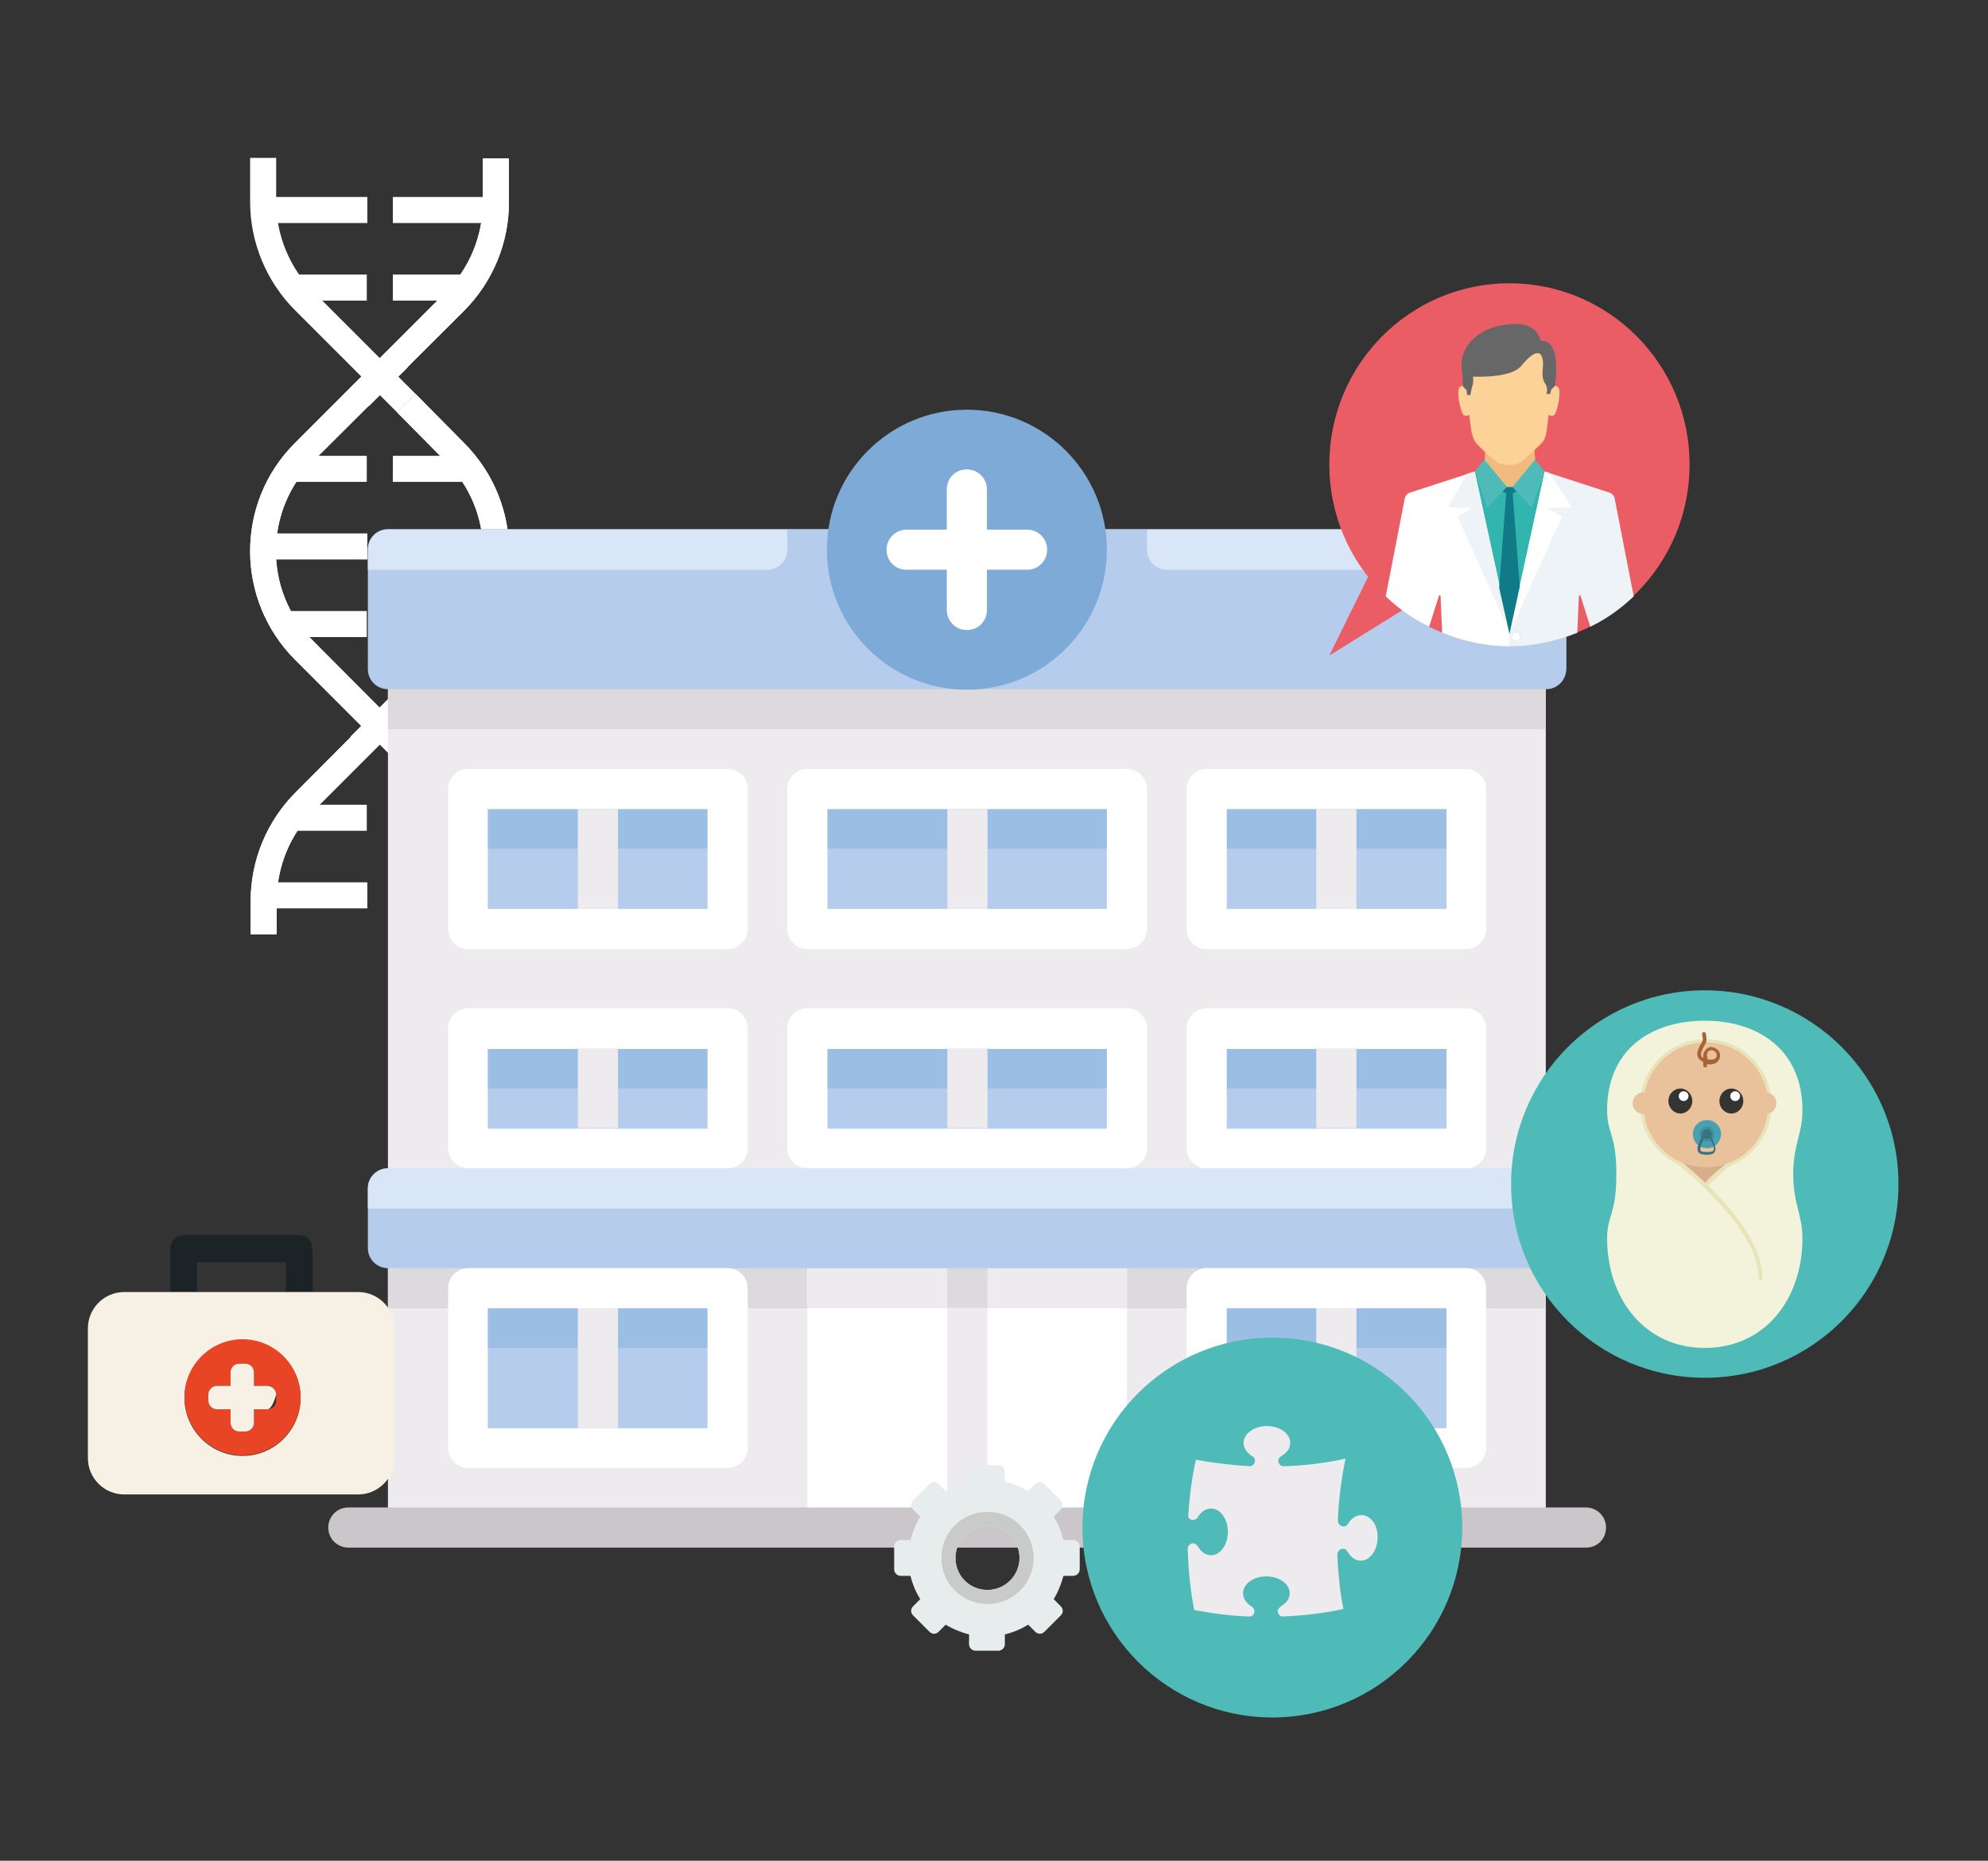 <?xml version="1.0" encoding="utf-8"?>
<!-- Generator: Adobe Illustrator 21.1.0, SVG Export Plug-In . SVG Version: 6.00 Build 0)  -->
<svg version="1.1" id="Calque_1" xmlns="http://www.w3.org/2000/svg" xmlns:xlink="http://www.w3.org/1999/xlink" x="0px" y="0px"
	 viewBox="0 0 366.4 342.9" style="enable-background:new 0 0 366.4 342.9;" xml:space="preserve">
<rect x="0" y="0" width="366.4" height="342.9" fill="#333333" stroke="none"/>
<style type="text/css">
	.st0{fill:#FFFFFF;}
	.st1{fill:#EDEBEE;}
	.st2{fill:#DCDADC;}
	.st3{fill:#CAC6CA;}
	.st4{fill:#B5CCEC;}
	.st5{fill:#D9E6F7;}
	.st6{fill:#7DAAD7;}
	.st7{fill:#9BBEE5;}
	.st8{fill:#EB5D65;}
	.st9{fill:#B4B4B4;}
	.st10{fill:#F1BB7D;}
	.st11{fill:#FDD299;}
	.st12{fill:#32B5AE;}
	.st13{fill:#4EBBB8;}
	.st14{fill:#EEF3F7;}
	.st15{fill:#D9DBDB;}
	.st16{fill:#676767;}
	.st17{fill:#117A87;}
	.st18{fill:#E7ECED;}
	.st19{fill:#C8CBC8;}
	.st20{fill:#F2F3DA;}
	.st21{fill:#E7E4B9;}
	.st22{fill:#D7AD8C;}
	.st23{fill:#E9C29C;}
	.st24{fill:#343433;}
	.st25{fill:#A56535;}
	.st26{fill:#4AA0AE;}
	.st27{fill:#3E929A;}
	.st28{fill:#377281;}
	.st29{fill:none;}
	.st30{fill:#1B2327;}
	.st31{fill:#F7F1E5;}
	.st32{fill:#E74526;}
</style>
<g>
	<g>
		<rect x="72.4" y="98.3" class="st0" width="19.1" height="4.8"/>
		<rect x="72.4" y="84" class="st0" width="14.3" height="4.8"/>
		<rect x="72.4" y="112.6" class="st0" width="14.3" height="4.8"/>
		<rect x="48.6" y="162.6" class="st0" width="19.1" height="4.8"/>
		<rect x="53.3" y="148.3" class="st0" width="14.3" height="4.8"/>
	</g>
	<path id="SVGCleanerId_0_3_" class="st0" d="M85.5,81.6l-8.9-9L73.2,76l8.9,9c9.2,9.1,9.3,24,0.1,33.2c0,0-0.1,0.1-0.1,0.1
		L54.5,146c-5.3,5.3-8.3,12.5-8.3,20v6.2h4.8v-6.2c0-6.3,2.5-12.3,6.9-16.7l27.7-27.7C96.6,110.5,96.6,92.7,85.5,81.6
		C85.6,81.6,85.6,81.6,85.5,81.6L85.5,81.6L85.5,81.6z"/>
	<g>
		<path id="SVGCleanerId_0_2_" class="st0" d="M85.5,81.6l-8.9-9L73.2,76l8.9,9c9.2,9.1,9.3,24,0.1,33.2c0,0-0.1,0.1-0.1,0.1
			L54.5,146c-5.3,5.3-8.3,12.5-8.3,20v6.2h4.8v-6.2c0-6.3,2.5-12.3,6.9-16.7l27.7-27.7C96.6,110.5,96.6,92.7,85.5,81.6
			C85.6,81.6,85.6,81.6,85.5,81.6L85.5,81.6L85.5,81.6z"/>
	</g>
	
		<rect x="64.8" y="131.5" transform="matrix(0.707 -0.707 0.707 0.707 -74.216 88.61)" class="st0" width="10.1" height="4.8"/>
	<path id="SVGCleanerId_1_3_" class="st0" d="M93.8,172.2h-4.8v-6.2c0-6.3-2.5-12.3-6.9-16.7l-27.7-27.7c-11-11-11.1-28.9-0.1-39.9
		c0,0,0,0,0.1-0.1l27.7-27.7c4.4-4.4,6.9-10.4,6.9-16.7v-8h4.8v8.1c0,7.5-3,14.7-8.3,20L57.8,84.9c-9.2,9.1-9.3,24-0.1,33.2
		c0,0,0.1,0.1,0.1,0.1L85.5,146c5.3,5.3,8.3,12.5,8.3,20V172.2z"/>
	<g>
		<rect x="48.6" y="98.3" class="st0" width="19.1" height="4.8"/>
		<rect x="53.3" y="84" class="st0" width="14.3" height="4.8"/>
		<rect x="53.3" y="112.6" class="st0" width="14.3" height="4.8"/>
		<rect x="72.4" y="36.3" class="st0" width="18.8" height="4.8"/>
		<rect x="72.4" y="50.6" class="st0" width="14" height="4.8"/>
		<rect x="72.4" y="162.6" class="st0" width="19.1" height="4.8"/>
		<rect x="72.4" y="148.3" class="st0" width="14.3" height="4.8"/>
	</g>
	<g>
		<path id="SVGCleanerId_1_2_" class="st0" d="M93.8,172.2h-4.8v-6.2c0-6.3-2.5-12.3-6.9-16.7l-27.7-27.7c-11-11-11.1-28.9-0.1-39.9
			c0,0,0,0,0.1-0.1l27.7-27.7c4.4-4.4,6.9-10.4,6.9-16.7v-8h4.8v8.1c0,7.5-3,14.7-8.3,20L57.8,84.9c-9.2,9.1-9.3,24-0.1,33.2
			c0,0,0.1,0.1,0.1,0.1L85.5,146c5.3,5.3,8.3,12.5,8.3,20V172.2z"/>
	</g>
	
		<rect x="64.8" y="67.2" transform="matrix(0.707 -0.707 0.707 0.707 -28.714 69.762)" class="st0" width="10.1" height="4.8"/>
	<g>
		<rect x="48.3" y="36.3" class="st0" width="19.4" height="4.8"/>
		<rect x="53" y="50.6" class="st0" width="14.6" height="4.8"/>
		<path class="st0" d="M57.8,53.8c-4.4-4.4-6.9-10.4-6.9-16.7v-8h-4.8v8.1c0,7.5,3,14.7,8.3,20L73.2,76l3.4-3.4L57.8,53.8z"/>
	</g>
</g>
<g>
	<rect x="71.5" y="119.7" class="st1" width="213.4" height="161.9"/>
	<g>
		<rect x="71.5" y="119.7" class="st2" width="213.4" height="14.7"/>
		<rect x="71.5" y="226.4" class="st2" width="213.4" height="14.7"/>
	</g>
	<rect x="148.8" y="226.4" class="st0" width="58.9" height="55.2"/>
	<g>
		<rect x="174.6" y="226.4" class="st1" width="7.4" height="55.2"/>
		<rect x="148.8" y="226.4" class="st1" width="58.9" height="14.7"/>
	</g>
	<rect x="174.6" y="230" class="st2" width="7.4" height="11"/>
	<path class="st3" d="M292.3,285.2H64.2c-2,0-3.7-1.6-3.7-3.7c0-2,1.6-3.7,3.7-3.7h228.1c2,0,3.7,1.6,3.7,3.7
		C296,283.6,294.4,285.2,292.3,285.2z"/>
	<path class="st4" d="M285,233.7H71.5c-2,0-3.7-1.6-3.7-3.7v-11c0-2,1.6-3.7,3.7-3.7H285c2,0,3.7,1.6,3.7,3.7v11
		C288.6,232.1,287,233.7,285,233.7z"/>
	<path class="st5" d="M285,215.3H71.5c-2,0-3.7,1.6-3.7,3.7v3.7h220.8V219C288.6,217,287,215.3,285,215.3z"/>
	<path class="st4" d="M285,127H71.5c-2,0-3.7-1.6-3.7-3.7v-22.1c0-2,1.6-3.7,3.7-3.7H285c2,0,3.7,1.6,3.7,3.7v22.1
		C288.6,125.4,287,127,285,127z"/>
	<g>
		<path class="st5" d="M145.1,97.6H71.5c-2,0-3.7,1.6-3.7,3.7v3.7h73.6c2,0,3.7-1.6,3.7-3.7V97.6z"/>
		<path class="st5" d="M285,97.6h-73.6v3.7c0,2,1.6,3.7,3.7,3.7h73.6v-3.7C288.6,99.2,287,97.6,285,97.6z"/>
	</g>
	<circle class="st6" cx="178.2" cy="101.3" r="25.8"/>
	<path class="st0" d="M189.3,97.6h-7.4v-7.4c0-2-1.6-3.7-3.7-3.7s-3.7,1.6-3.7,3.7v7.4h-7.4c-2,0-3.7,1.6-3.7,3.7s1.6,3.7,3.7,3.7
		h7.4v7.4c0,2,1.6,3.7,3.7,3.7s3.7-1.6,3.7-3.7v-7.4h7.4c2,0,3.7-1.6,3.7-3.7S191.3,97.6,189.3,97.6z"/>
	<rect x="222.4" y="145.4" class="st4" width="47.8" height="25.8"/>
	<rect x="222.4" y="145.4" class="st7" width="47.8" height="11"/>
	<path class="st0" d="M270.2,174.9h-47.8c-2,0-3.7-1.6-3.7-3.7v-25.8c0-2,1.6-3.7,3.7-3.7h47.8c2,0,3.7,1.6,3.7,3.7v25.8
		C273.9,173.2,272.3,174.9,270.2,174.9z M226.1,167.5h40.5v-18.4h-40.5V167.5z"/>
	<rect x="242.6" y="149.1" class="st1" width="7.4" height="18.4"/>
	<rect x="86.3" y="145.4" class="st4" width="47.8" height="25.8"/>
	<rect x="86.3" y="145.4" class="st7" width="47.8" height="11"/>
	<path class="st0" d="M134.1,174.9H86.3c-2,0-3.7-1.6-3.7-3.7v-25.8c0-2,1.6-3.7,3.7-3.7h47.8c2,0,3.7,1.6,3.7,3.7v25.8
		C137.8,173.2,136.1,174.9,134.1,174.9z M89.9,167.5h40.5v-18.4H89.9V167.5z"/>
	<rect x="106.5" y="149.1" class="st1" width="7.4" height="18.4"/>
	<rect x="148.8" y="145.4" class="st4" width="58.9" height="25.8"/>
	<rect x="148.8" y="145.4" class="st7" width="58.9" height="11"/>
	<path class="st0" d="M207.7,174.9h-58.9c-2,0-3.7-1.6-3.7-3.7v-25.8c0-2,1.6-3.7,3.7-3.7h58.9c2,0,3.7,1.6,3.7,3.7v25.8
		C211.4,173.2,209.7,174.9,207.7,174.9z M152.5,167.5H204v-18.4h-51.5V167.5z"/>
	<rect x="174.6" y="149.1" class="st1" width="7.4" height="18.4"/>
	<rect x="86.3" y="189.6" class="st4" width="47.8" height="22.1"/>
	<rect x="86.3" y="189.6" class="st7" width="47.8" height="11"/>
	<path class="st0" d="M134.1,215.3H86.3c-2,0-3.7-1.6-3.7-3.7v-22.1c0-2,1.6-3.7,3.7-3.7h47.8c2,0,3.7,1.6,3.7,3.7v22.1
		C137.8,213.7,136.1,215.3,134.1,215.3z M89.9,208h40.5v-14.7H89.9V208z"/>
	<rect x="106.5" y="193.2" class="st1" width="7.4" height="14.7"/>
	<rect x="222.4" y="189.6" class="st4" width="47.8" height="22.1"/>
	<rect x="222.4" y="189.6" class="st7" width="47.8" height="11"/>
	<path class="st0" d="M270.2,215.3h-47.8c-2,0-3.7-1.6-3.7-3.7v-22.1c0-2,1.6-3.7,3.7-3.7h47.8c2,0,3.7,1.6,3.7,3.7v22.1
		C273.9,213.7,272.3,215.3,270.2,215.3z M226.1,208h40.5v-14.7h-40.5V208z"/>
	<rect x="242.6" y="193.2" class="st1" width="7.4" height="14.7"/>
	<rect x="148.8" y="189.6" class="st4" width="58.9" height="22.1"/>
	<rect x="148.8" y="189.6" class="st7" width="58.9" height="11"/>
	<path class="st0" d="M207.7,215.3h-58.9c-2,0-3.7-1.6-3.7-3.7v-22.1c0-2,1.6-3.7,3.7-3.7h58.9c2,0,3.7,1.6,3.7,3.7v22.1
		C211.4,213.7,209.7,215.3,207.7,215.3z M152.5,208H204v-14.7h-51.5V208z"/>
	<rect x="174.6" y="193.2" class="st1" width="7.4" height="14.7"/>
	<rect x="222.4" y="237.4" class="st4" width="47.8" height="29.4"/>
	<rect x="222.4" y="237.4" class="st7" width="47.8" height="11"/>
	<path class="st0" d="M270.2,270.5h-47.8c-2,0-3.7-1.6-3.7-3.7v-29.4c0-2,1.6-3.7,3.7-3.7h47.8c2,0,3.7,1.6,3.7,3.7v29.4
		C273.9,268.9,272.3,270.5,270.2,270.5z M226.1,263.2h40.5v-22.1h-40.5V263.2z"/>
	<rect x="242.6" y="241.1" class="st1" width="7.4" height="22.1"/>
	<rect x="86.3" y="237.4" class="st4" width="47.8" height="29.4"/>
	<rect x="86.3" y="237.4" class="st7" width="47.8" height="11"/>
	<path class="st0" d="M134.1,270.5H86.3c-2,0-3.7-1.6-3.7-3.7v-29.4c0-2,1.6-3.7,3.7-3.7h47.8c2,0,3.7,1.6,3.7,3.7v29.4
		C137.8,268.9,136.1,270.5,134.1,270.5z M89.9,263.2h40.5v-22.1H89.9V263.2z"/>
	<rect x="106.5" y="241.1" class="st1" width="7.4" height="22.1"/>
</g>
<g>
	<polygon class="st8" points="252.2,106.2 245,120.8 260,111.5 	"/>
	<g>
		<ellipse class="st8" cx="278.2" cy="85.6" rx="33.2" ry="33.4"/>
		<path class="st9" d="M273.6,84.7c3.1,0,6.2,0,9.3,0l0.1,0.6l-4.5,6.9l-4.9-7L273.6,84.7L273.6,84.7L273.6,84.7z"/>
		<path class="st10" d="M273.7,83l-0.1,3.9l-6.6,3.6v13.2h11.1h11.1V90.5l-6.1-3.8l-0.3-3.9L273.7,83L273.7,83L273.7,83z"/>
		<path class="st11" d="M270.6,71.6c0,0-0.4-0.8-1.4-0.4c-1,0.4,0,4.5,0.4,5.1c0.4,0.6,1,0.2,1.2,0.2c0.3,2.5,0.4,4.1,1.3,5.2
			c0.9,1,3,3,4.2,3.7c0.8,0.2,1.3,0.3,1.8,0.3c0.5,0,1.1-0.1,1.8-0.3c1.1-0.7,3.2-2.7,4.2-3.7c1-1,1-2.7,1.3-5.2
			c0.2,0,0.8,0.4,1.2-0.2c0.4-0.6,1.4-4.7,0.4-5.1c-1-0.4-1.4,0.4-1.4,0.4s1-3.2-0.8-6.4c-1.2-2.2-4-3.3-6.8-3.4
			c-2.8,0.1-5.6,1.2-6.8,3.4C269.6,68.4,270.6,71.6,270.6,71.6L270.6,71.6L270.6,71.6z"/>
		<path class="st12" d="M270.4,88l1.6-0.6l1.3-1.1l4.5,3.4h1.1l4.5-3.4l2.8,1.8l4.9,8.4l-3.9,21.3c-2.8,0.8-5.8,1.2-8.9,1.2
			c-2.5,0-5-0.3-7.3-0.8l-7-21.1L270.4,88L270.4,88z"/>
		<g>
			<path class="st13" d="M284.7,86.9l-1.8-2.2l-4.1,5l3.5,3.9L284.7,86.9z"/>
			<path class="st13" d="M271.8,86.9l1.8-2.2l4.1,5l-3.6,3.9L271.8,86.9z"/>
		</g>
		<path class="st0" d="M271.8,86.9l-12,3.9c-0.5,0.2-0.8,0.6-0.9,1.1l-3.5,18c2.4,2.3,5.1,4.2,8,5.6l1.8-5.7c0-0.1,0.1-0.1,0.2-0.1
			c0.1,0,0.1,0.1,0.1,0.1l0.3,6.8c3.9,1.6,8.1,2.5,12.5,2.5v-2.2L271.8,86.9L271.8,86.9z"/>
		<g>
			<path class="st14" d="M271.8,86.9l-1.4,0.4l-3.6,6.2l4.6,0.1l-2.8,1.6l9.7,21.4L271.8,86.9L271.8,86.9z"/>
			<path class="st14" d="M284.7,86.9l12,3.9c0.5,0.2,0.8,0.6,0.9,1.1l3.5,18c-2.4,2.3-5.1,4.2-8,5.6l-1.8-5.7c0-0.1-0.1-0.1-0.2-0.1
				c-0.1,0-0.1,0.1-0.1,0.1l-0.3,6.8c-3.9,1.6-8.1,2.5-12.5,2.5h0v-2.2L284.7,86.9L284.7,86.9z"/>
		</g>
		<path class="st0" d="M284.7,86.9l0.8,0.2l4.2,6.4l-4.6,0.1l2.8,1.6l-9.7,21.4L284.7,86.9L284.7,86.9L284.7,86.9L284.7,86.9z"/>
		<path class="st15" d="M279.6,116.6c-0.4,0-0.7,0.3-0.7,0.7c0,0.4,0.3,0.7,0.7,0.7s0.7-0.3,0.7-0.7
			C280.3,116.9,280,116.6,279.6,116.6z"/>
		<path class="st16" d="M285,72.6l0.7,0l0.2-0.8l0.7-0.7c0.4-3.3,0.6-8.5-2.7-8.3c0,0-0.3-3.8-6.2-3c-5.9,0.7-8.6,4.6-8.3,7.8
			c0.3,3.2,0.2,3.6,0.2,3.6l0.7,0.7l0.1,0.9l0.6,0c0,0,0.2-1.2,0.4-1.8c0.2-0.5,0.1-1.6,0.1-1.6s7,0.4,8.9-2c1.2-1.5,3.8-4.1,4-0.5
			c0,1.1-0.4,2.7,0.4,3.8C285.4,71.7,285,72.6,285,72.6L285,72.6L285,72.6z"/>
		<path class="st17" d="M278.2,116.8l1.9-8.7l-1.3-17.2l0.7-0.3l-0.7-0.8h-1.1l-0.8,0.8l0.7,0.3l-1.3,17.4L278.2,116.8L278.2,116.8
			L278.2,116.8z"/>
		<path class="st0" d="M279.5,116.6c-0.4,0-0.7,0.3-0.7,0.7c0,0.4,0.3,0.7,0.7,0.7c0.4,0,0.7-0.3,0.7-0.7
			C280.2,116.9,279.9,116.6,279.5,116.6z"/>
	</g>
</g>
<g>
	<path class="st18" d="M197.9,283.8H196c-0.4-1.6-1-3-1.8-4.3l1.3-1.3c0.5-0.5,0.5-1.2,0-1.7l-3-3c-0.5-0.5-1.2-0.5-1.7,0l-1.3,1.3
		c-1.3-0.8-2.8-1.4-4.3-1.8v-1.8c0-0.6-0.5-1.2-1.2-1.2h-4.2c-0.6,0-1.2,0.5-1.2,1.2v1.8c-1.6,0.4-3,1-4.3,1.8l-1.3-1.3
		c-0.5-0.5-1.2-0.5-1.7,0l-3,3c-0.5,0.5-0.5,1.2,0,1.7l1.3,1.3c-0.8,1.3-1.4,2.8-1.8,4.3h-1.8c-0.6,0-1.2,0.5-1.2,1.2v4.2
		c0,0.6,0.5,1.2,1.2,1.2h1.8c0.4,1.6,1,3,1.8,4.3l-1.3,1.3c-0.5,0.5-0.5,1.2,0,1.7l3,3c0.5,0.5,1.2,0.5,1.7,0l1.3-1.3
		c1.3,0.8,2.8,1.4,4.3,1.8v1.8c0,0.6,0.5,1.2,1.2,1.2h4.2c0.6,0,1.2-0.5,1.2-1.2v-1.8c1.6-0.4,3-1,4.3-1.8l1.3,1.3
		c0.5,0.5,1.2,0.5,1.7,0l3-3c0.5-0.5,0.5-1.2,0-1.7l-1.3-1.3c0.8-1.3,1.4-2.8,1.8-4.3h1.8c0.6,0,1.2-0.5,1.2-1.2V285
		C199,284.4,198.5,283.8,197.9,283.8z M182,293c-3.3,0-5.9-2.6-5.9-5.9c0-3.3,2.6-5.9,5.9-5.9s5.9,2.6,5.9,5.9
		C187.9,290.4,185.2,293,182,293z"/>
	<path class="st19" d="M182,278.6c-4.7,0-8.5,3.8-8.5,8.5s3.8,8.5,8.5,8.5s8.5-3.8,8.5-8.5S186.7,278.6,182,278.6z M182,293
		c-3.3,0-5.9-2.6-5.9-5.9c0-3.3,2.6-5.9,5.9-5.9s5.9,2.6,5.9,5.9C187.9,290.4,185.2,293,182,293z"/>
</g>
<g>
	<circle class="st13" cx="314.2" cy="218.2" r="35.7"/>
	<path class="st20" d="M332.2,204.6c0-11.1-8.1-16.5-18-16.5s-18,5.3-18,16.5c0,4.4,1.7,4.2,1.7,11.8c0,7.6-1.7,7.4-1.7,11.8
		c0,11.1,6.9,20.2,18,20.2s18-9,18-20.2c0-4.4-1.7-6.3-1.7-11.8C330.5,210.9,332.2,209,332.2,204.6z"/>
	<path class="st21" d="M314.4,215.7c-6.7,0-12.1-5.4-12.1-12.1c0-6.7,5.4-12.1,12.1-12.1c6.7,0,12.1,5.4,12.1,12.1
		C326.5,210.3,321.1,215.7,314.4,215.7z M314.4,192.2c-6.3,0-11.4,5.1-11.4,11.4c0,6.3,5.1,11.4,11.4,11.4c6.3,0,11.4-5.1,11.4-11.4
		C325.8,197.3,320.7,192.2,314.4,192.2z"/>
	<polygon class="st22" points="308.8,213.5 319.4,213.7 314.3,218.2 	"/>
	<g>
		<path class="st21" d="M314.3,219c-0.1,0-0.1,0-0.2-0.1c-0.2-0.1-0.2-0.3-0.1-0.5c1.1-1.8,5.5-5,5.7-5.1c0.2-0.1,0.4-0.1,0.5,0.1
			c0.1,0.2,0.1,0.4-0.1,0.5c0,0-4.4,3.3-5.5,5C314.6,219,314.5,219,314.3,219z"/>
		<path class="st21" d="M324.5,235.9c-0.2,0-0.4-0.2-0.4-0.4c0-10.1-16.7-22.4-16.9-22.6c-0.2-0.1-0.2-0.3-0.1-0.5
			c0.1-0.2,0.3-0.2,0.5-0.1c0.7,0.5,17.2,12.7,17.2,23.1C324.8,235.7,324.7,235.9,324.5,235.9z"/>
	</g>
	<path class="st23" d="M325.9,203.6c0,6.4-5.1,11.5-11.5,11.5c-6.4,0-11.5-5.1-11.5-11.5c0-6.4,5.1-11.5,11.5-11.5
		C320.8,192.1,325.9,197.3,325.9,203.6z"/>
	<ellipse class="st24" cx="319.1" cy="202.9" rx="2.2" ry="2.3"/>
	<path class="st0" d="M320.7,202c0,0.5-0.4,0.9-0.9,0.9c-0.5,0-0.9-0.4-0.9-0.9c0-0.5,0.4-0.9,0.9-0.9
		C320.3,201.1,320.7,201.5,320.7,202z"/>
	<ellipse class="st24" cx="309.7" cy="202.9" rx="2.2" ry="2.3"/>
	<ellipse class="st0" cx="310.3" cy="202" rx="0.9" ry="0.9"/>
	<path class="st25" d="M314.3,196.7c-0.2,0-0.4-0.2-0.4-0.4v-0.6c-0.2-0.1-0.4-0.3-0.6-0.4c-1-0.9-0.3-2.1,0.5-3.5
		c0.1-0.1,0-0.7-0.1-1.2c0-0.2,0.1-0.4,0.3-0.4c0.2,0,0.4,0.1,0.4,0.3c0.1,0.4,0.2,1.3,0,1.7c-0.8,1.4-1.2,2.2-0.6,2.7
		c0,0,0,0,0.1,0.1v-0.4c0-0.6,0.4-1.2,0.9-1.5c0.3-0.2,0.9-0.3,1.7,0.3c0.4,0.3,0.6,0.8,0.5,1.4c-0.1,0.6-0.5,1-1,1.2
		c-0.5,0.2-1,0.2-1.4,0.1v0.3C314.7,196.5,314.5,196.7,314.3,196.7z M314.7,195.2c0.4,0.1,0.8,0.1,1.2,0c0.3-0.1,0.5-0.4,0.5-0.7
		c0-0.1,0-0.5-0.3-0.7c-0.3-0.3-0.7-0.3-1-0.2c-0.3,0.1-0.5,0.5-0.5,0.8L314.7,195.2L314.7,195.2L314.7,195.2z"/>
	<circle class="st26" cx="314.6" cy="209" r="2.6"/>
	<circle class="st27" cx="314.6" cy="209" r="1.4"/>
	<g>
		<circle class="st28" cx="314.6" cy="209" r="0.9"/>
		<path class="st28" d="M314.5,212.8c-0.8,0-1.3-0.2-1.5-0.5c-0.3-0.5-0.1-1.2,0.3-2.1c0.2-0.4,0.4-0.9,0.5-1.4
			c0-0.1,0.2-0.2,0.3-0.2c0.1,0,0.2,0.2,0.2,0.3c-0.1,0.5-0.3,1-0.5,1.5c-0.3,0.7-0.5,1.3-0.4,1.6c0.1,0.2,0.5,0.3,1.2,0.3
			c0.7,0,1.1-0.1,1.2-0.3c0.2-0.4-0.1-1.1-0.5-1.9c-0.2-0.4-0.3-0.7-0.5-1.1c0-0.1,0-0.3,0.1-0.3c0.1,0,0.3,0,0.3,0.1
			c0.1,0.4,0.3,0.7,0.4,1.1c0.4,1,0.8,1.8,0.4,2.4C315.9,212.6,315.4,212.8,314.5,212.8z"/>
	</g>
	<g>
		<circle class="st23" cx="325.4" cy="203.3" r="2"/>
		<circle class="st23" cx="302.9" cy="203.3" r="2"/>
	</g>
</g>
<g>
	<circle class="st13" cx="234.5" cy="281.5" r="35"/>
	<path class="st1" d="M250.9,279.2c-0.9,0-1.8,0.6-2.4,1.5c0,0,0,0,0,0c0,0.1-0.1,0.1-0.1,0.2c0,0,0,0,0,0c-0.2,0.3-0.5,0.4-0.8,0.4
		c-0.5,0-0.9-0.4-1-0.9c0-0.2,0-0.5,0-0.7c0-0.1,0-0.1,0-0.2c0.2-3.8,0.7-7.4,1.4-10.7v0h0c-3.6,0.8-7.5,1.3-11.5,1.4
		c-0.5,0-0.9-0.5-0.9-1c0-0.4,0.2-0.7,0.5-0.8c0,0,0,0,0,0c0,0,0,0,0,0c0,0,0.1,0,0.1-0.1c1-0.6,1.6-1.4,1.6-2.4
		c0-1.7-1.9-3.1-4.3-3.1c-2.4,0-4.3,1.4-4.3,3.1c0,0.9,0.6,1.8,1.5,2.4c0,0,0,0,0,0c0.1,0,0.1,0.1,0.2,0.1c0,0,0,0,0,0
		c0.3,0.2,0.4,0.5,0.4,0.8c0,0.5-0.4,0.9-0.8,1c-3.5-0.2-6.9-0.6-10.1-1.2c-0.7,3.3-1.2,6.8-1.4,10.5c0.1,0.4,0.5,0.6,0.9,0.6
		c0.3,0,0.6-0.2,0.8-0.4l0,0c0-0.1,0.1-0.1,0.1-0.2c0,0,0,0,0,0c0.6-0.9,1.4-1.5,2.4-1.5c1.7,0,3.1,1.9,3.1,4.3
		c0,2.4-1.4,4.3-3.1,4.3c-1,0-1.8-0.6-2.4-1.6c0,0,0-0.1-0.1-0.1c0,0,0,0,0,0c0,0,0,0,0,0c-0.2-0.3-0.5-0.5-0.8-0.5
		c-0.5,0-0.9,0.4-1,0.9c0.1,4,0.5,7.8,1.2,11.4c3.2,0.6,6.7,1.1,10.3,1.2c0.5-0.1,0.8-0.5,0.8-1c0-0.3-0.2-0.6-0.4-0.8c0,0,0,0,0,0
		c-0.1,0-0.1-0.1-0.2-0.1c0,0,0,0,0,0c-0.9-0.6-1.5-1.4-1.5-2.4c0-1.7,1.9-3.1,4.3-3.1c2.4,0,4.3,1.4,4.3,3.1c0,1-0.6,1.8-1.6,2.4
		c0,0-0.1,0-0.1,0.1c0,0,0,0,0,0c0,0,0,0,0,0c-0.3,0.2-0.5,0.5-0.5,0.8c0,0.5,0.4,1,0.9,1c4-0.2,7.7-0.6,11.2-1.4
		c-0.6-2.9-0.9-6-1.1-9.2c0,0,0,0,0,0c0-0.1,0-0.2,0-0.3c0,0,0,0,0,0c0-0.2,0-0.4,0-0.7c0.1-0.5,0.5-0.9,1-0.9
		c0.4,0,0.7,0.2,0.8,0.5c0,0,0,0,0,0c0,0,0,0,0,0c0,0,0,0.1,0.1,0.1c0.6,1,1.4,1.6,2.4,1.6c1.7,0,3.1-1.9,3.1-4.3
		C254,281.1,252.6,279.2,250.9,279.2z"/>
</g>
<g>
	<g id="Guides_For_Artboard_1_">
	</g>
	<g id="Artwork_1_">
	</g>
	<g id="Layer_2_1_">
		<g>
			<rect x="36.3" y="232.6" class="st29" width="16.4" height="5.5"/>
			<path class="st30" d="M36.3,232.6h16.4v5.5h4.9v-8c0-1.4-1.1-2.5-2.5-2.5H33.9c-1.4,0-2.5,1.1-2.5,2.5v8h4.9L36.3,232.6
				L36.3,232.6z"/>
			<path class="st31" d="M66,238.1h-8.3h-4.9H36.3h-4.9h-8.5c-3.7,0-6.7,3-6.7,6.7v23.9c0,3.7,3,6.7,6.7,6.7H66c3.7,0,6.7-3,6.7-6.7
				v-23.9C72.7,241.1,69.7,238.1,66,238.1z M44.7,268.3c-5.9,0-10.7-4.8-10.7-10.7c0-5.9,4.8-10.7,10.7-10.7
				c5.9,0,10.7,4.8,10.7,10.7C55.4,263.5,50.6,268.3,44.7,268.3z"/>
			<path class="st32" d="M44.7,246.8c-5.9,0-10.7,4.8-10.7,10.7c0,5.9,4.8,10.7,10.7,10.7c5.9,0,10.7-4.8,10.7-10.7
				C55.4,251.6,50.6,246.8,44.7,246.8z M50.9,258.1c0,0.9-0.7,1.6-1.6,1.6h-2.5v2.5c0,0.9-0.7,1.6-1.6,1.6h-1.1
				c-0.9,0-1.6-0.7-1.6-1.6v-2.5H40c-0.9,0-1.6-0.7-1.6-1.6V257c0-0.9,0.7-1.6,1.6-1.6h2.5v-2.5c0-0.9,0.7-1.6,1.6-1.6h1.1
				c0.9,0,1.6,0.7,1.6,1.6v2.5h2.5c0.9,0,1.6,0.7,1.6,1.6V258.1z"/>
			<path class="st31" d="M49.3,255.4h-2.5v-2.5c0-0.9-0.7-1.6-1.6-1.6h-1.1c-0.9,0-1.6,0.7-1.6,1.6v2.5H40c-0.9,0-1.6,0.7-1.6,1.6
				v1.1c0,0.9,0.7,1.6,1.6,1.6h2.5v2.5c0,0.9,0.7,1.6,1.6,1.6h1.1c0.9,0,1.6-0.7,1.6-1.6v-2.5h2.5c0.9,0,1.6-2.7,1.6-2.7
				C50.9,256.2,50.2,255.4,49.3,255.4z"/>
		</g>
	</g>
</g>
</svg>
